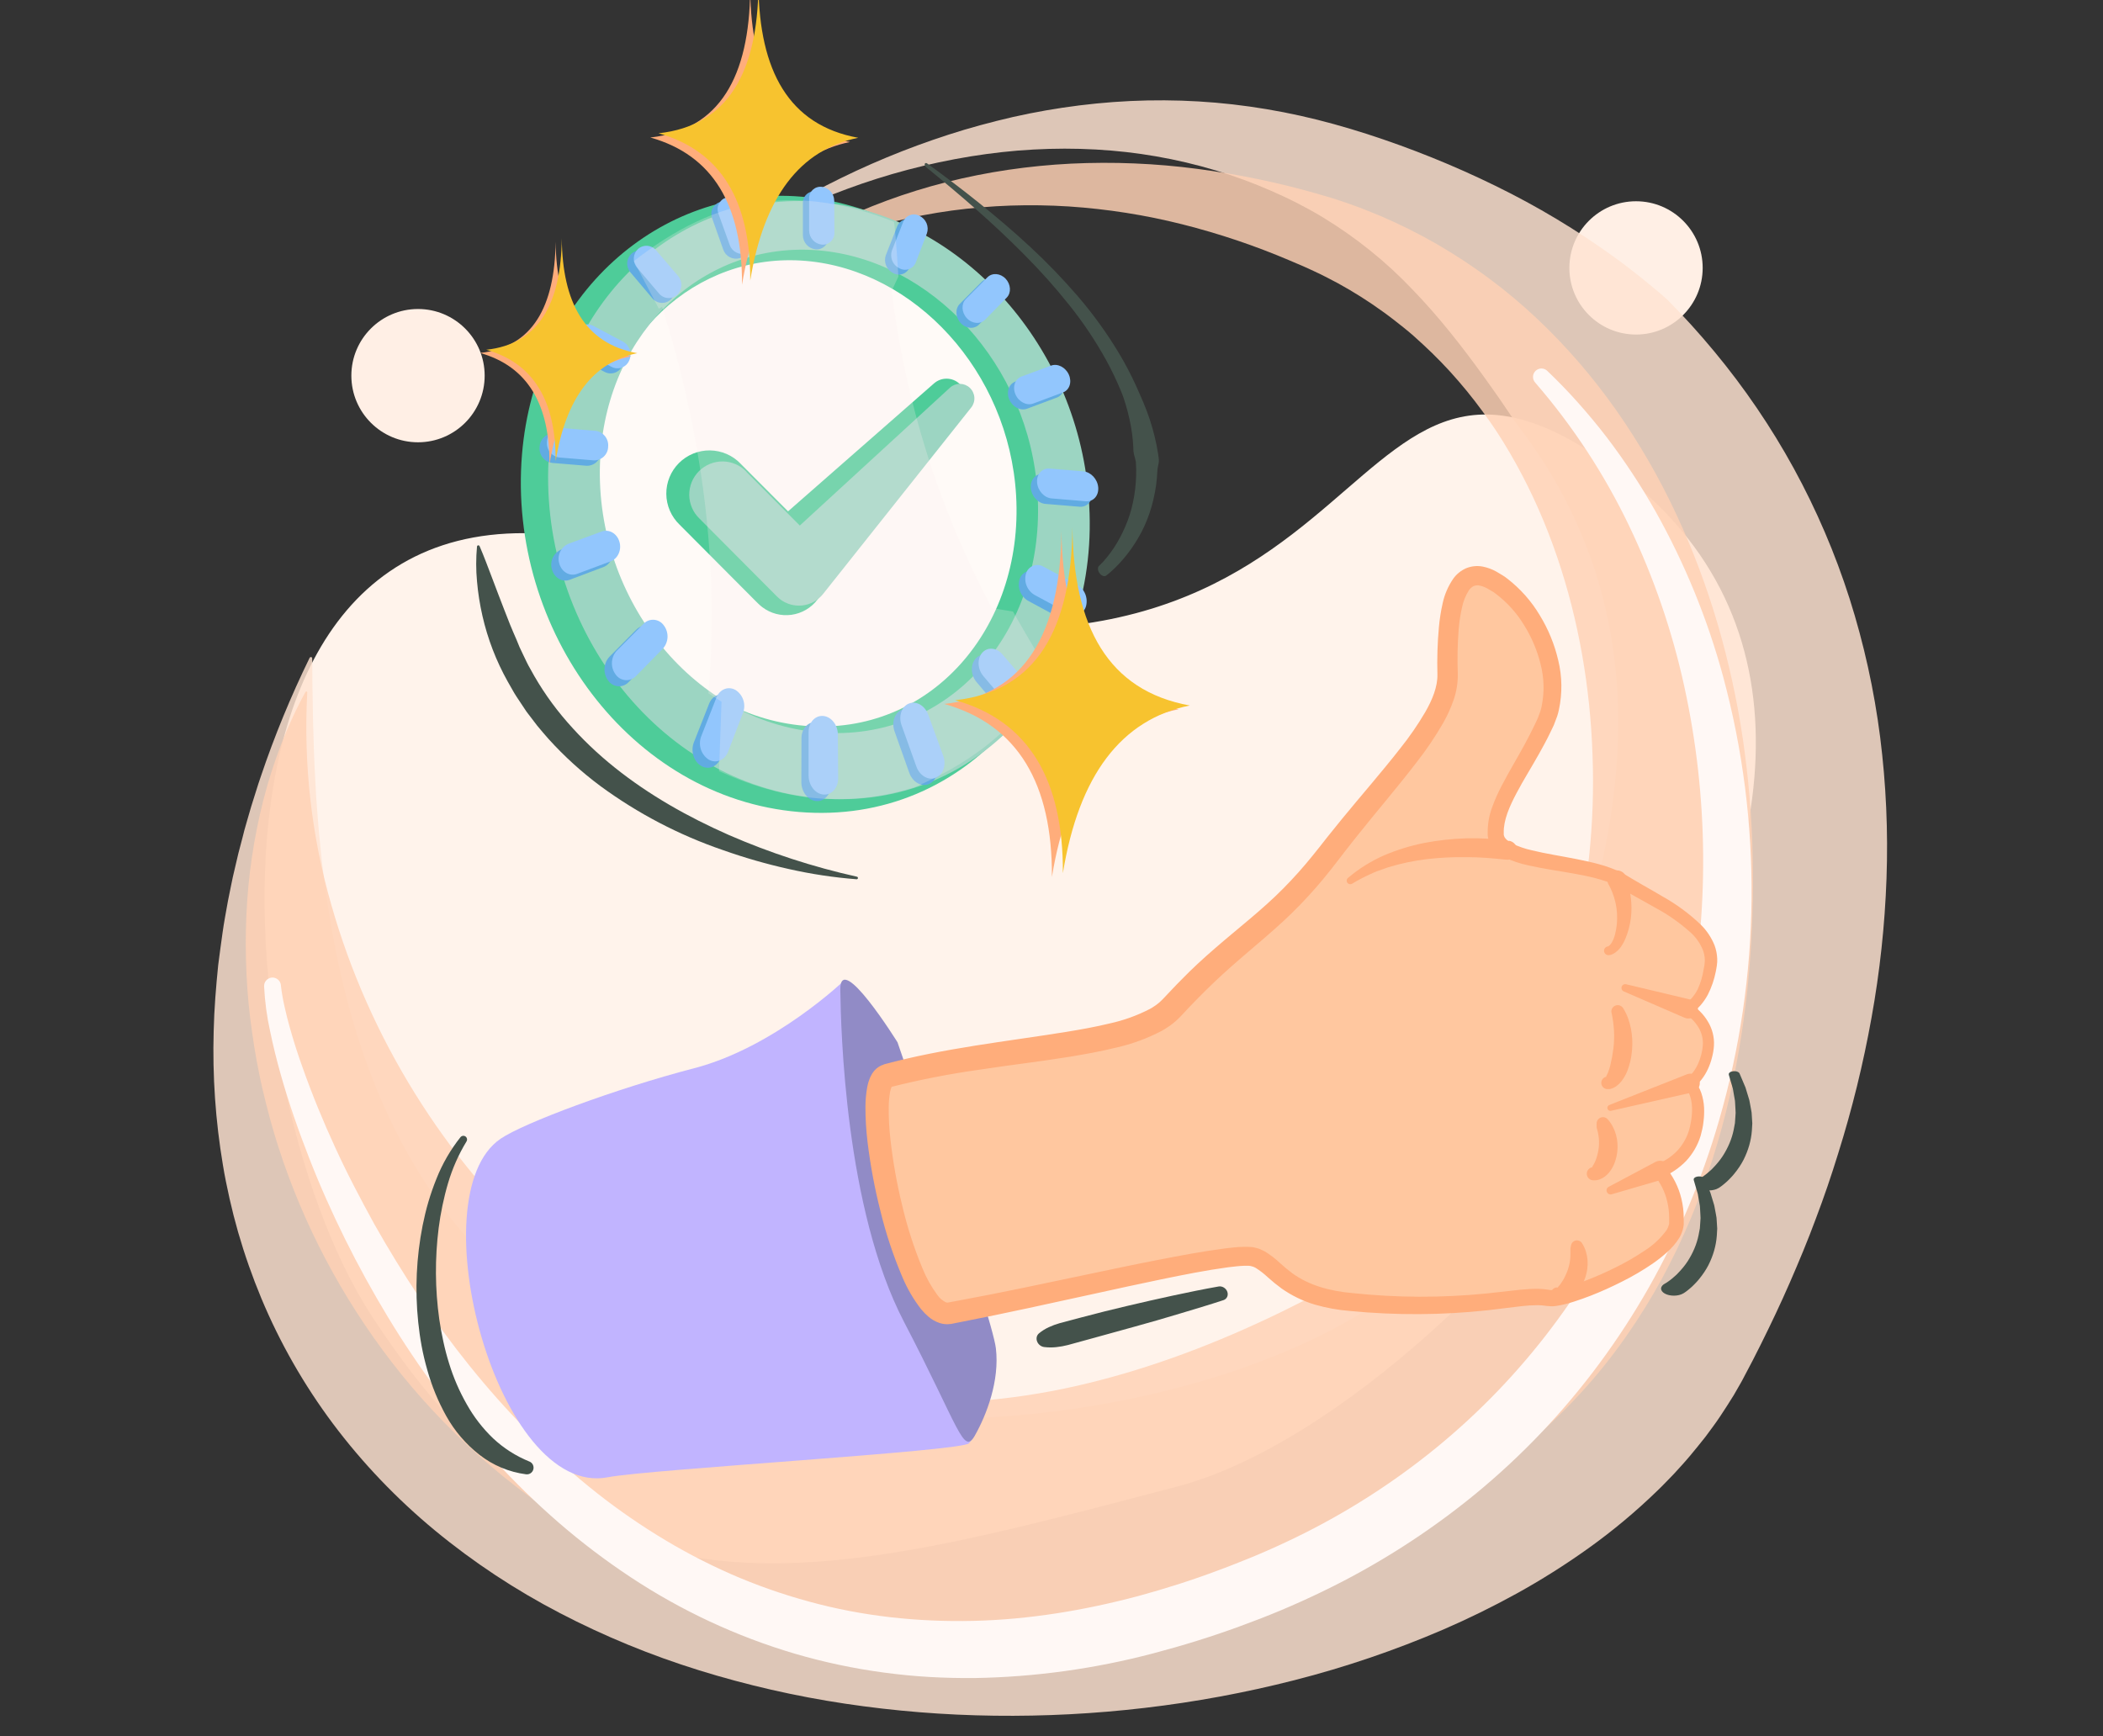 <svg width="327" height="270" viewBox="0 0 327 270" fill="none" xmlns="http://www.w3.org/2000/svg">
<rect x="0" y="0" width="327" height="270" fill="#333333" stroke="none"/>
<g clip-path="url(#clip0)">
<circle r="23.456" transform="matrix(1 0 0 -1 88.558 173.672)" fill="#FFEFE5"/>
<circle r="10.364" transform="matrix(1 0 0 -1 64.997 58.418)" fill="#FFEFE5"/>
<circle r="10.364" transform="matrix(1 0 0 -1 254.389 41.662)" fill="#FFEFE5"/>
<path d="M183.098 231.162C127.741 245.671 91.493 256.411 57.761 204.583C33.575 167.423 25.983 59.947 104.273 87.329C215.009 126.06 203.741 43.156 246.647 69.874C316.7 113.495 230.282 218.794 183.098 231.162Z" fill="#FFF3EB"/>
<path opacity="0.83" d="M48.148 102.29C45.218 108.284 42.688 114.434 40.573 120.702C40.291 121.48 40.051 122.279 39.799 123.072L39.049 125.458L38.354 127.86L38.01 129.064L37.702 130.279L37.066 132.702L36.493 135.148L36.207 136.374L35.95 137.608L35.45 140.08C35.159 141.733 34.832 143.393 34.604 145.066C34.375 146.739 34.133 148.422 33.925 150.105C33.585 153.478 33.305 156.887 33.226 160.326C33.025 167.325 33.505 174.303 34.661 181.172C34.94 182.923 35.311 184.663 35.696 186.408L36.322 189.022L37.028 191.629C38.038 195.129 39.246 198.569 40.647 201.935C43.526 208.826 47.253 215.35 51.755 221.379C56.34 227.5 61.672 233.083 67.644 238.019C73.612 242.945 80.129 247.253 87.092 250.873C93.973 254.454 101.207 257.427 108.705 259.755C116.105 262.054 123.707 263.791 131.44 264.949C139.102 266.097 146.861 266.721 154.657 266.816C162.443 266.918 170.246 266.512 178.012 265.599C185.857 264.684 193.644 263.241 201.31 261.282C209.201 259.267 216.924 256.638 224.397 253.425C228.284 251.743 232.085 249.879 235.786 247.841C239.656 245.703 243.391 243.347 246.971 240.787C250.787 238.057 254.38 235.057 257.718 231.813L258.366 231.179L259.007 230.525C259.435 230.085 259.86 229.65 260.283 229.208C261.112 228.292 261.96 227.389 262.771 226.417C263.582 225.445 264.384 224.458 265.171 223.459C265.944 222.411 266.72 221.393 267.45 220.295C268.18 219.196 268.899 218.083 269.594 216.952L270.599 215.201L270.844 214.767L271.001 214.473L271.31 213.884L272.546 211.538L273.757 209.144C275.34 205.964 276.869 202.749 278.295 199.477C279.72 196.206 281.097 192.907 282.338 189.55C282.659 188.714 282.966 187.872 283.27 187.029C283.574 186.185 283.876 185.344 284.163 184.491L285.011 181.941L285.825 179.374C287.996 172.452 289.722 165.427 290.994 158.338C292.298 151.141 293.081 143.886 293.338 136.624C293.6 129.268 293.271 121.923 292.352 114.653C291.418 107.331 289.827 100.119 287.596 93.094C285.358 86.083 282.452 79.298 278.91 72.821C275.403 66.42 271.278 60.352 266.584 54.691C264.261 51.882 261.821 49.189 259.263 46.612C257.941 45.422 256.588 44.305 255.205 43.194C254.504 42.645 253.817 42.093 253.107 41.555C252.398 41.017 251.691 40.483 250.965 39.961C245.185 35.769 239.014 32.067 232.521 28.896C226.098 25.749 219.423 23.055 212.548 20.836C209.139 19.746 205.699 18.778 202.204 18.002C198.731 17.23 195.208 16.638 191.652 16.23C184.64 15.437 177.526 15.393 170.445 16.099C166.961 16.447 163.492 16.966 160.053 17.653C158.345 17.993 156.648 18.379 154.967 18.806C153.286 19.233 151.616 19.678 149.961 20.174C143.393 22.146 136.999 24.648 130.852 27.653C127.799 29.143 124.816 30.741 121.903 32.447C118.997 34.132 116.181 35.956 113.467 37.913C113.428 37.945 113.404 37.989 113.398 38.036C113.392 38.084 113.405 38.131 113.434 38.169C113.464 38.206 113.507 38.232 113.557 38.24C113.606 38.248 113.657 38.239 113.701 38.213C115.076 37.281 116.527 36.443 117.983 35.625C119.439 34.807 120.933 34.048 122.437 33.316C125.447 31.865 128.528 30.558 131.668 29.401C137.902 27.092 144.351 25.39 150.909 24.322C152.538 24.061 154.166 23.839 155.796 23.657C157.425 23.474 159.054 23.341 160.682 23.256C163.919 23.074 167.159 23.072 170.383 23.25C176.729 23.597 182.977 24.685 188.984 26.489C191.94 27.377 194.829 28.438 197.634 29.666C199.03 30.28 200.407 30.918 201.754 31.608C203.101 32.298 204.422 33.025 205.705 33.806C210.839 36.929 215.499 40.679 219.569 44.962C223.675 49.192 227.283 53.812 230.685 58.519C231.113 59.103 231.526 59.705 231.946 60.289C232.365 60.873 232.776 61.48 233.193 62.059L235.627 65.646C237.312 67.82 238.891 70.045 240.332 72.333C243.186 76.868 245.529 81.685 247.324 86.706C248.212 89.186 248.96 91.712 249.566 94.275C249.712 94.914 249.869 95.553 249.996 96.194L250.195 97.159L250.376 98.124L250.548 99.093L250.698 100.067C250.809 100.712 250.889 101.366 250.974 102.015C251.306 104.618 251.529 107.235 251.6 109.87C251.672 112.506 251.624 115.149 251.461 117.795C251.121 123.135 250.364 128.457 249.197 133.72C246.847 144.326 243.048 154.827 238.406 165.214C236.086 170.416 233.55 175.578 230.85 180.725C229.508 183.303 228.109 185.871 226.686 188.438L225.614 190.363L224.522 192.286L224.244 192.766L224.11 193.006L224.049 193.1C223.971 193.219 223.899 193.339 223.832 193.46C223.655 193.707 223.513 193.96 223.308 194.222C221.821 196.335 219.176 198.988 215.689 201.52C213.84 202.856 211.92 204.1 209.936 205.245C207.848 206.438 205.629 207.589 203.307 208.675C198.468 210.902 193.475 212.797 188.368 214.343C183.038 215.96 177.618 217.265 172.14 218.25C161.016 220.268 149.723 221.028 138.505 220.515C127.355 219.977 116.457 218.093 106.413 214.64C96.368 211.186 87.184 206.147 79.38 199.293C71.576 192.44 65.133 183.765 60.415 173.607C59.225 171.064 58.151 168.458 57.157 165.771C56.68 164.421 56.19 163.064 55.768 161.688C55.544 160.999 55.314 160.31 55.114 159.607C54.914 158.905 54.696 158.21 54.498 157.505C53.71 154.694 53.019 151.804 52.409 148.878C51.8 145.952 51.295 142.987 50.828 139.963C50.414 136.95 50 133.898 49.731 130.818C49.554 129.278 49.467 127.737 49.329 126.173C49.19 124.61 49.109 123.053 49.031 121.485C48.677 115.206 48.592 108.837 48.543 102.365C48.543 102.34 48.537 102.315 48.527 102.291C48.516 102.268 48.501 102.247 48.481 102.23C48.462 102.213 48.439 102.2 48.414 102.191C48.389 102.182 48.362 102.179 48.335 102.18C48.296 102.18 48.258 102.19 48.225 102.209C48.192 102.229 48.165 102.257 48.148 102.29Z" fill="#FFE3D2"/>
<path opacity="0.83" d="M47.5 107.615C47.142 108.277 46.778 108.929 46.443 109.619L45.938 110.632L45.461 111.657C44.828 113.027 44.232 114.42 43.696 115.828C42.605 118.662 41.685 121.542 40.942 124.455C39.448 130.362 38.567 136.36 38.31 142.372C38.171 145.398 38.188 148.431 38.328 151.464C38.467 154.498 38.761 157.528 39.2 160.546C39.41 162.055 39.653 163.561 39.93 165.064C40.218 166.565 40.505 168.065 40.867 169.558C41.229 171.051 41.586 172.542 41.996 174.026C42.2 174.767 42.421 175.503 42.633 176.245C42.845 176.986 43.081 177.722 43.319 178.457C47.169 190.427 53.111 201.696 60.926 211.849C64.95 217.06 69.484 221.925 74.476 226.389C77 228.643 79.656 230.797 82.444 232.851C85.231 234.905 88.147 236.832 91.191 238.632C97.334 242.279 103.899 245.333 110.782 247.747C117.753 250.183 125.017 251.94 132.455 252.988C139.886 254.03 147.444 254.391 155.015 254.066C162.475 253.743 169.915 252.812 177.243 251.282C184.408 249.785 191.456 247.795 198.325 245.327C201.723 244.121 205.05 242.794 208.316 241.392C211.583 239.99 214.784 238.503 217.922 236.943C219.486 236.158 221.055 235.368 222.575 234.544L223.714 233.93L223.999 233.775L224.326 233.593L224.996 233.215C225.895 232.717 226.772 232.193 227.641 231.661C231.084 229.54 234.353 227.191 237.419 224.633C243.329 219.68 248.502 214.052 252.796 207.903C254.866 204.956 256.755 201.912 258.454 198.786C260.116 195.693 261.615 192.58 262.923 189.44C265.475 183.275 267.487 176.954 268.941 170.539C269.663 167.389 270.268 164.245 270.756 161.105C271.007 159.551 271.218 157.969 271.409 156.404L271.689 154.06C271.765 153.285 271.852 152.509 271.918 151.719C272.477 145.531 272.68 139.335 272.527 133.154C272.397 127.028 271.885 120.927 270.994 114.881C270.097 108.847 268.789 102.883 267.077 97.023C266.215 94.099 265.247 91.206 264.174 88.343C263.1 85.48 261.91 82.658 260.603 79.877C258.002 74.298 254.904 68.933 251.337 63.835C249.543 61.284 247.616 58.81 245.557 56.413C243.489 54.026 241.304 51.72 238.971 49.533C234.317 45.133 229.099 41.25 223.417 37.963C220.579 36.326 217.625 34.853 214.573 33.552C213.044 32.914 211.503 32.297 209.934 31.748C209.156 31.463 208.363 31.207 207.573 30.948C207.173 30.808 206.791 30.72 206.401 30.593L205.24 30.252C199.033 28.447 192.653 27.112 186.163 26.259C179.69 25.406 173.114 25.134 166.531 25.448C163.259 25.612 159.992 25.933 156.744 26.411C153.513 26.89 150.306 27.53 147.139 28.331C140.861 29.92 134.782 32.162 129.026 35.012C126.179 36.418 123.427 37.983 120.786 39.698C119.471 40.552 118.19 41.447 116.943 42.381C115.693 43.312 114.498 44.303 113.363 45.348C113.349 45.36 113.338 45.374 113.331 45.39C113.324 45.406 113.32 45.423 113.32 45.44C113.32 45.456 113.324 45.473 113.331 45.488C113.339 45.503 113.35 45.517 113.363 45.528C113.389 45.548 113.423 45.558 113.457 45.556C113.492 45.555 113.525 45.542 113.551 45.521C114.799 44.623 116.097 43.785 117.44 43.011C118.778 42.233 120.142 41.496 121.532 40.798C124.299 39.423 127.153 38.205 130.076 37.151C135.872 35.06 141.891 33.581 148.011 32.743C151.04 32.334 154.084 32.076 157.131 31.97C160.16 31.87 163.185 31.916 166.196 32.107C172.184 32.505 178.092 33.434 183.833 34.883C189.557 36.327 195.122 38.199 200.47 40.48L202.467 41.332C203.104 41.615 203.745 41.892 204.37 42.196C205.631 42.779 206.858 43.418 208.079 44.071C210.489 45.395 212.799 46.857 214.997 48.447C216.102 49.233 217.161 50.069 218.208 50.903C219.256 51.736 220.264 52.628 221.238 53.542C223.206 55.353 225.058 57.266 226.784 59.271C228.518 61.266 230.124 63.372 231.641 65.527C233.159 67.683 234.52 69.934 235.79 72.23C240.873 81.427 244.187 91.511 246.014 101.844C246.919 107.011 247.459 112.238 247.628 117.493C247.822 122.733 247.642 127.992 247.088 133.238C246.507 138.451 245.504 143.634 244.087 148.745C243.917 149.377 243.725 150.005 243.546 150.635C243.368 151.265 243.172 151.89 242.98 152.513C242.575 153.759 242.155 154.998 241.707 156.222C241.259 157.447 240.797 158.667 240.306 159.88C239.815 161.094 239.296 162.277 238.748 163.451C234.444 172.883 228.626 181.416 221.977 188.235C218.82 191.51 215.314 194.498 211.513 197.153C209.734 198.389 207.883 199.537 205.97 200.592C205.492 200.839 205.03 201.109 204.546 201.346L202.838 202.221C202.223 202.535 201.608 202.854 200.987 203.153L199.136 204.072C189.24 208.882 179.125 212.711 168.985 215.153C163.989 216.368 158.909 217.224 153.795 217.715C148.784 218.187 143.754 218.256 138.765 217.922C133.782 217.582 128.863 216.818 124.075 215.639C119.194 214.425 114.465 212.806 109.945 210.8C100.765 206.766 92.169 201.038 84.496 194.099C76.824 187.16 70.082 178.996 64.498 170.011C58.804 160.84 54.446 151.008 51.528 140.749C48.437 130.022 47.173 118.869 47.776 107.669C47.778 107.651 47.775 107.634 47.769 107.618C47.762 107.602 47.752 107.587 47.74 107.575C47.727 107.562 47.712 107.552 47.694 107.545C47.677 107.539 47.658 107.535 47.639 107.535C47.61 107.534 47.581 107.541 47.557 107.555C47.532 107.57 47.512 107.59 47.5 107.615Z" fill="#FFD1B5"/>
<path d="M43.679 153.278C43.804 154.349 43.987 155.413 44.226 156.464C44.462 157.537 44.729 158.609 45.028 159.674C45.623 161.811 46.295 163.935 47.057 166.032C48.544 170.235 50.24 174.374 52.111 178.426C53.04 180.453 54.017 182.458 55.041 184.439C56.065 186.421 57.114 188.388 58.188 190.341C60.378 194.223 62.703 198.014 65.163 201.714C67.64 205.4 70.259 208.983 73.033 212.427C75.807 215.871 78.743 219.185 81.819 222.313C84.892 225.443 88.137 228.398 91.54 231.164C94.918 233.917 98.471 236.447 102.176 238.739C105.855 241.021 109.689 243.043 113.649 244.789C117.598 246.515 121.668 247.947 125.826 249.074C134.131 251.357 142.747 252.267 151.371 252.067C159.996 251.867 168.597 250.439 177.007 248.202C181.207 247.057 185.373 245.737 189.46 244.196L190.997 243.619L192.525 243.017C193.55 242.623 194.541 242.205 195.547 241.791C197.548 240.943 199.524 240.045 201.475 239.095C209.274 235.307 216.609 230.623 223.331 225.139C230.036 219.655 236.063 213.386 241.283 206.465C243.897 203.002 246.306 199.386 248.496 195.638C250.695 191.888 252.675 188.012 254.426 184.031C256.177 180.039 257.715 175.956 259.033 171.799C260.347 167.628 261.44 163.389 262.308 159.101C265.804 141.813 265.663 123.981 261.893 106.745C260.005 98.104 257.121 89.712 253.298 81.74C249.451 73.719 244.554 66.248 238.736 59.527C238.496 59.276 238.365 58.939 238.372 58.591C238.378 58.243 238.523 57.912 238.773 57.671C239.023 57.43 239.359 57.298 239.706 57.305C240.053 57.313 240.383 57.458 240.623 57.709C242.286 59.293 243.883 60.946 245.413 62.668C246.943 64.386 248.419 66.158 249.822 67.987C252.624 71.661 255.169 75.526 257.437 79.553C261.982 87.648 265.51 96.276 267.938 105.241C274.049 127.891 273.821 151.789 267.279 174.308C264.663 183.333 261.01 192.022 256.393 200.199C254.069 204.29 251.503 208.238 248.707 212.02C243.102 219.601 236.583 226.455 229.298 232.426C222.013 238.376 214.055 243.444 205.588 247.526C203.479 248.544 201.347 249.508 199.189 250.417C198.109 250.86 197.025 251.31 195.947 251.724C194.869 252.138 193.777 252.551 192.685 252.95C188.324 254.546 183.867 255.923 179.356 257.11C170.274 259.509 160.937 260.801 151.546 260.958C149.191 260.978 146.835 260.923 144.478 260.79C142.122 260.655 139.771 260.419 137.429 260.106C132.742 259.478 128.11 258.495 123.57 257.166C114.52 254.489 105.916 250.477 98.04 245.262C94.137 242.678 90.403 239.845 86.863 236.78C83.346 233.728 80.009 230.474 76.868 227.034C73.739 223.614 70.789 220.033 68.03 216.306C65.276 212.593 62.704 208.763 60.315 204.815C57.926 200.867 55.712 196.838 53.673 192.728C52.653 190.67 51.676 188.592 50.742 186.493C49.808 184.394 48.925 182.277 48.092 180.142C46.421 175.869 44.906 171.534 43.654 167.11C43.032 164.897 42.474 162.664 42.007 160.399C41.498 158.107 41.184 155.776 41.068 153.43C41.043 153.083 41.156 152.74 41.383 152.476C41.61 152.212 41.932 152.05 42.279 152.025C42.625 152 42.967 152.114 43.23 152.342C43.493 152.57 43.655 152.893 43.68 153.241L43.679 153.278Z" fill="#FFF8F5"/>
<path d="M167.65 77.856C169.74 105.584 150.39 128.446 124.234 126.273C98.077 124.101 78.911 98.038 81.165 70.669C83.231 45.811 102.581 28.756 124.552 30.581C146.524 32.406 165.763 52.671 167.65 77.856Z" fill="#4ECC99"/>
<path d="M161.325 76.684C162.701 98.202 147.565 115.572 127.415 113.898C107.264 112.224 92.05 92.335 93.345 71.025C94.541 51.279 109.677 37.478 127.263 38.94C144.849 40.401 160.047 56.73 161.325 76.684Z" fill="#4ECC99"/>
<path d="M157.997 77.052C159.198 97.79 144.523 114.486 125.144 112.873C105.766 111.26 91.156 92.139 92.434 71.605C93.623 52.516 108.293 39.144 125.279 40.573C142.265 42.002 156.878 57.771 157.997 77.052Z" fill="#FFFAF7"/>
<path d="M127.247 31.394C105.876 29.617 87.192 46.228 85.371 70.371C83.37 96.875 102.111 122.047 127.427 124.15C152.742 126.253 171.406 104.188 169.283 77.345C167.38 52.891 148.622 33.17 127.247 31.394ZM127.414 113.893C107.264 112.219 92.05 92.33 93.345 71.02C94.541 51.274 109.677 37.473 127.263 38.935C144.849 40.397 160.047 56.717 161.325 76.667C162.701 98.198 147.565 115.567 127.414 113.893Z" fill="#9CD5C2"/>
<path d="M115.168 72.13L126.952 83.95L117.291 84.118L145.236 59.619C145.786 59.137 146.495 58.877 147.226 58.888C147.957 58.899 148.657 59.181 149.192 59.679C149.727 60.177 150.059 60.855 150.122 61.584C150.186 62.312 149.977 63.037 149.536 63.62L127.111 93.243C126.131 94.537 124.677 95.388 123.069 95.61C121.461 95.832 119.831 95.406 118.537 94.427C118.32 94.262 118.114 94.084 117.92 93.893L117.451 93.431L105.667 81.59C105.023 80.971 104.509 80.23 104.155 79.41C103.801 78.59 103.614 77.707 103.606 76.814C103.598 75.921 103.768 75.035 104.107 74.208C104.446 73.382 104.946 72.631 105.579 72.001C106.212 71.37 106.964 70.872 107.792 70.536C108.619 70.2 109.506 70.033 110.399 70.044C111.292 70.056 112.174 70.245 112.993 70.602C113.812 70.959 114.552 71.475 115.168 72.121V72.13Z" fill="#4ECC99"/>
<path d="M116.062 73.387L127.846 85.228L120.415 85.355L147.723 60.28C148.144 59.899 148.692 59.69 149.259 59.693C149.827 59.697 150.372 59.913 150.788 60.3C151.204 60.686 151.459 61.214 151.504 61.78C151.549 62.346 151.38 62.908 151.03 63.355L127.969 92.386C127.175 93.376 126.02 94.012 124.758 94.153C123.496 94.295 122.23 93.931 121.236 93.141C121.093 93.026 120.957 92.904 120.827 92.774L120.55 92.496L108.77 80.655C108.272 80.18 107.874 79.609 107.599 78.978C107.325 78.346 107.18 77.666 107.172 76.977C107.165 76.289 107.295 75.605 107.556 74.968C107.816 74.331 108.202 73.752 108.69 73.266C109.177 72.779 109.758 72.396 110.396 72.137C111.034 71.879 111.718 71.751 112.406 71.76C113.095 71.77 113.775 71.918 114.405 72.194C115.036 72.471 115.605 72.871 116.079 73.371L116.062 73.387Z" fill="#9CD5C2"/>
<path d="M126.819 38.772C126.278 38.713 125.777 38.457 125.413 38.053C125.048 37.648 124.846 37.124 124.843 36.58V31.566C124.837 31.312 124.886 31.06 124.985 30.827C125.085 30.593 125.233 30.384 125.421 30.213C125.608 30.042 125.829 29.912 126.07 29.834C126.312 29.755 126.567 29.729 126.819 29.757C127.349 29.811 127.841 30.059 128.201 30.451C128.562 30.844 128.766 31.355 128.775 31.888L128.803 36.906C128.812 37.164 128.766 37.42 128.667 37.659C128.569 37.897 128.421 38.112 128.233 38.288C128.046 38.465 127.822 38.599 127.578 38.683C127.334 38.766 127.076 38.797 126.819 38.772Z" fill="#61ABE2"/>
<path d="M126.912 124.575C125.634 124.469 124.601 123.142 124.605 121.619L124.625 114.796C124.625 113.318 125.646 112.207 126.9 112.309C128.153 112.415 129.174 113.693 129.182 115.167L129.215 121.994C129.223 123.526 128.194 124.681 126.912 124.575Z" fill="#61ABE2"/>
<path d="M102.087 98.182C102.485 98.711 102.687 99.361 102.658 100.023C102.63 100.684 102.373 101.315 101.932 101.808L97.738 106.083C97.528 106.306 97.269 106.48 96.983 106.59C96.696 106.7 96.388 106.744 96.082 106.718C95.776 106.693 95.479 106.598 95.215 106.442C94.95 106.286 94.724 106.073 94.553 105.817C94.156 105.276 93.959 104.614 93.996 103.944C94.032 103.274 94.3 102.637 94.753 102.142L98.943 97.916C99.153 97.7 99.409 97.533 99.692 97.428C99.974 97.322 100.277 97.281 100.577 97.306C100.878 97.331 101.169 97.423 101.43 97.575C101.691 97.726 101.916 97.933 102.087 98.182Z" fill="#61ABE2"/>
<path d="M155.437 44.089C156.253 44.962 156.339 46.281 155.604 47.032L152.232 50.47C151.484 51.234 150.19 51.128 149.373 50.234C148.557 49.343 148.491 48.008 149.243 47.253L152.615 43.856C153.358 43.113 154.616 43.203 155.437 44.089Z" fill="#61ABE2"/>
<path d="M95.186 85.088C95.574 86.37 94.97 87.758 93.827 88.187L88.6 90.159C87.445 90.592 86.204 89.886 85.832 88.587C85.641 87.986 85.679 87.336 85.939 86.761C86.199 86.187 86.663 85.729 87.241 85.476L92.426 83.561C93.561 83.12 94.794 83.81 95.186 85.088Z" fill="#61ABE2"/>
<path d="M165.249 59.041C165.767 60.193 165.363 61.442 164.346 61.822L159.708 63.557C158.683 63.941 157.438 63.3 156.935 62.132C156.437 60.969 156.858 59.719 157.879 59.344L162.493 57.637C163.501 57.265 164.734 57.902 165.249 59.041Z" fill="#61ABE2"/>
<path d="M93.451 70.294C93.446 70.584 93.383 70.871 93.266 71.136C93.149 71.402 92.98 71.642 92.769 71.841C92.558 72.041 92.309 72.196 92.037 72.297C91.765 72.399 91.475 72.445 91.185 72.433L85.852 71.988C85.266 71.913 84.734 71.609 84.37 71.144C84.006 70.678 83.84 70.088 83.909 69.501C83.919 69.212 83.987 68.927 84.107 68.664C84.228 68.401 84.4 68.164 84.612 67.967C84.824 67.77 85.074 67.617 85.345 67.517C85.617 67.417 85.906 67.371 86.195 67.382L91.503 67.823C92.084 67.905 92.61 68.207 92.973 68.667C93.336 69.128 93.507 69.71 93.451 70.294Z" fill="#61ABE2"/>
<path d="M169.801 76.639C169.903 77.93 169.038 78.901 167.862 78.803L162.554 78.362C161.378 78.264 160.361 77.138 160.284 75.843C160.202 74.561 161.08 73.602 162.243 73.7L167.552 74.141C168.674 74.234 169.691 75.353 169.801 76.639Z" fill="#61ABE2"/>
<path d="M151.692 102.44C152.509 101.509 153.918 101.624 154.836 102.702L159.038 107.601C159.969 108.692 160.067 110.357 159.246 111.313C158.429 112.277 156.992 112.154 156.057 111.048L151.856 106.082C150.937 105.004 150.867 103.371 151.692 102.44Z" fill="#61ABE2"/>
<path d="M98.195 39.443C98.394 39.268 98.626 39.136 98.876 39.053C99.127 38.97 99.392 38.939 99.655 38.96C99.919 38.982 100.175 39.056 100.409 39.179C100.643 39.302 100.849 39.471 101.017 39.675L104.398 43.636C104.761 44.052 104.95 44.592 104.927 45.143C104.903 45.695 104.669 46.217 104.271 46.6C104.071 46.78 103.837 46.917 103.582 47.002C103.327 47.088 103.058 47.12 102.79 47.098C102.522 47.075 102.262 46.998 102.025 46.871C101.788 46.744 101.58 46.57 101.413 46.359L98.032 42.358C97.677 41.945 97.496 41.411 97.527 40.867C97.557 40.324 97.797 39.813 98.195 39.443Z" fill="#61ABE2"/>
<path d="M96.77 56.873C96.661 57.126 96.5 57.353 96.298 57.54C96.096 57.728 95.857 57.871 95.597 57.961C95.337 58.051 95.06 58.087 94.786 58.064C94.511 58.042 94.244 57.963 94.002 57.833L89.359 55.325C88.865 55.043 88.496 54.583 88.327 54.039C88.159 53.494 88.204 52.906 88.453 52.394C88.565 52.145 88.728 51.922 88.93 51.739C89.132 51.556 89.369 51.416 89.628 51.328C89.886 51.24 90.159 51.206 90.431 51.227C90.703 51.249 90.968 51.327 91.209 51.455L95.823 53.929C96.322 54.211 96.696 54.671 96.871 55.216C97.047 55.761 97.011 56.353 96.77 56.873Z" fill="#61ABE2"/>
<path d="M167.89 95.161C167.818 95.443 167.681 95.703 167.49 95.922C167.298 96.141 167.058 96.311 166.788 96.42C166.519 96.529 166.227 96.572 165.938 96.547C165.648 96.522 165.369 96.429 165.122 96.276L159.891 93.45C159.326 93.127 158.885 92.625 158.637 92.023C158.39 91.421 158.352 90.753 158.527 90.126C158.604 89.85 158.744 89.594 158.936 89.381C159.128 89.167 159.367 89.001 159.634 88.896C159.902 88.79 160.19 88.749 160.476 88.774C160.762 88.799 161.039 88.89 161.283 89.04L166.473 91.821C167.044 92.144 167.492 92.647 167.748 93.251C168.004 93.854 168.054 94.526 167.89 95.161Z" fill="#61ABE2"/>
<path d="M113.246 108.264C113.817 108.635 114.244 109.191 114.453 109.84C114.663 110.488 114.643 111.189 114.397 111.824L112.066 117.883C111.543 119.235 110.18 119.786 109.024 119.108C107.869 118.435 107.362 116.797 107.889 115.454L110.257 109.444C110.772 108.125 112.119 107.61 113.246 108.264Z" fill="#61ABE2"/>
<path d="M142.052 34.29C142.539 34.526 142.923 34.932 143.134 35.43C143.344 35.929 143.366 36.487 143.196 37.001L141.444 41.57C141.348 41.81 141.202 42.026 141.016 42.205C140.829 42.384 140.606 42.52 140.362 42.605C140.118 42.69 139.859 42.721 139.602 42.697C139.344 42.672 139.095 42.593 138.872 42.464C138.378 42.219 137.991 41.803 137.782 41.294C137.573 40.784 137.557 40.216 137.736 39.696L139.517 35.172C139.613 34.936 139.758 34.724 139.942 34.55C140.126 34.375 140.345 34.241 140.585 34.158C140.825 34.074 141.08 34.043 141.333 34.066C141.586 34.088 141.831 34.165 142.052 34.29Z" fill="#61ABE2"/>
<path d="M140.26 110.366C141.399 109.912 142.734 110.676 143.241 112.072L145.576 118.491C146.095 119.924 145.576 121.472 144.421 121.941C143.261 122.415 141.901 121.623 141.387 120.181L139.092 113.722C138.59 112.317 139.117 110.815 140.26 110.366Z" fill="#61ABE2"/>
<path d="M111.894 31.443C112.403 31.291 112.951 31.343 113.422 31.587C113.893 31.832 114.25 32.251 114.418 32.754L116.173 37.584C116.272 37.828 116.32 38.089 116.315 38.351C116.31 38.614 116.252 38.873 116.144 39.112C116.037 39.352 115.882 39.567 115.689 39.745C115.496 39.923 115.269 40.06 115.022 40.149C114.504 40.3 113.947 40.245 113.469 39.994C112.991 39.743 112.628 39.317 112.458 38.805L110.735 33.95C110.641 33.71 110.597 33.453 110.604 33.196C110.612 32.938 110.672 32.684 110.78 32.45C110.889 32.216 111.043 32.006 111.235 31.833C111.426 31.66 111.65 31.527 111.894 31.443Z" fill="#61ABE2"/>
<path d="M127.787 38.041C127.247 37.983 126.747 37.729 126.382 37.326C126.018 36.923 125.814 36.4 125.811 35.857V30.855C125.805 30.605 125.852 30.355 125.95 30.125C126.047 29.894 126.193 29.686 126.376 29.515C126.56 29.345 126.778 29.215 127.015 29.135C127.253 29.055 127.505 29.026 127.754 29.05C128.285 29.105 128.777 29.352 129.138 29.745C129.499 30.137 129.704 30.648 129.714 31.182L129.747 36.184C129.756 36.439 129.712 36.694 129.615 36.93C129.519 37.167 129.373 37.38 129.187 37.556C129.002 37.732 128.781 37.866 128.539 37.95C128.298 38.034 128.041 38.065 127.787 38.041Z" fill="#92C6FD"/>
<path d="M128.043 123.562C126.765 123.456 125.732 122.137 125.732 120.618V113.82C125.732 112.346 126.749 111.239 127.999 111.341C129.248 111.444 130.269 112.722 130.281 114.2L130.326 121.002C130.35 122.517 129.326 123.668 128.043 123.562Z" fill="#92C6FD"/>
<path d="M103.218 97.259C103.618 97.784 103.823 98.433 103.796 99.093C103.769 99.752 103.513 100.382 103.071 100.873L98.894 105.136C98.683 105.359 98.425 105.531 98.139 105.641C97.853 105.751 97.545 105.794 97.24 105.769C96.934 105.743 96.638 105.649 96.374 105.494C96.11 105.338 95.884 105.125 95.713 104.87C95.313 104.331 95.114 103.668 95.15 102.998C95.185 102.327 95.454 101.69 95.909 101.196L100.082 96.99C100.293 96.775 100.548 96.61 100.83 96.506C101.112 96.401 101.414 96.361 101.713 96.386C102.013 96.412 102.303 96.504 102.563 96.655C102.823 96.806 103.047 97.012 103.218 97.259Z" fill="#92C6FD"/>
<path d="M156.368 43.346C157.184 44.219 157.274 45.53 156.539 46.281L153.183 49.707C152.436 50.471 151.141 50.365 150.325 49.47C149.508 48.584 149.443 47.253 150.186 46.502L153.55 43.113C154.285 42.386 155.547 42.476 156.368 43.346Z" fill="#92C6FD"/>
<path d="M96.301 84.205C96.71 85.483 96.093 86.872 94.954 87.296L89.744 89.24C88.592 89.673 87.351 88.966 86.975 87.672C86.783 87.074 86.819 86.426 87.077 85.854C87.335 85.281 87.797 84.825 88.372 84.573L93.545 82.662C94.68 82.245 95.913 82.935 96.301 84.205Z" fill="#92C6FD"/>
<path d="M166.192 58.252C166.707 59.404 166.311 60.645 165.294 61.025L160.668 62.752C159.643 63.136 158.402 62.499 157.895 61.331C157.393 60.172 157.818 58.93 158.835 58.555L163.436 56.856C164.445 56.48 165.674 57.105 166.192 58.252Z" fill="#92C6FD"/>
<path d="M94.562 69.461C94.558 69.75 94.496 70.036 94.38 70.302C94.264 70.567 94.095 70.806 93.885 71.005C93.674 71.204 93.425 71.358 93.154 71.459C92.882 71.56 92.593 71.605 92.304 71.592L86.996 71.151C86.411 71.076 85.879 70.773 85.515 70.308C85.151 69.844 84.985 69.255 85.052 68.668C85.062 68.38 85.128 68.097 85.248 67.834C85.367 67.572 85.538 67.335 85.749 67.139C85.961 66.943 86.209 66.79 86.48 66.691C86.75 66.591 87.038 66.546 87.326 66.558L92.606 66.999C93.187 67.077 93.715 67.377 94.079 67.836C94.444 68.295 94.617 68.877 94.562 69.461Z" fill="#92C6FD"/>
<path d="M170.765 75.794C170.867 77.08 170.006 78.052 168.834 77.954L163.526 77.513C162.354 77.415 161.337 76.288 161.256 75.001C161.174 73.724 162.052 72.768 163.212 72.866L168.467 73.303C169.634 73.417 170.659 74.512 170.765 75.794Z" fill="#92C6FD"/>
<path d="M152.734 101.509C153.55 100.582 154.955 100.692 155.874 101.766L160.075 106.666C161.01 107.756 161.108 109.414 160.292 110.369C159.475 111.325 158.046 111.206 157.111 110.104L152.905 105.143C151.987 104.065 151.913 102.436 152.734 101.509Z" fill="#92C6FD"/>
<path d="M99.216 38.711C99.415 38.537 99.646 38.405 99.897 38.323C100.147 38.24 100.412 38.209 100.674 38.231C100.937 38.252 101.193 38.327 101.426 38.449C101.66 38.572 101.867 38.74 102.034 38.944L105.419 42.892C105.781 43.306 105.97 43.843 105.947 44.392C105.925 44.942 105.691 45.462 105.296 45.844C105.097 46.024 104.862 46.161 104.608 46.247C104.353 46.333 104.084 46.366 103.816 46.344C103.548 46.321 103.288 46.245 103.051 46.118C102.814 45.991 102.605 45.818 102.438 45.607L99.053 41.614C98.701 41.202 98.522 40.67 98.552 40.13C98.583 39.589 98.82 39.081 99.216 38.711Z" fill="#92C6FD"/>
<path d="M97.828 56.08C97.72 56.333 97.56 56.56 97.358 56.747C97.157 56.934 96.919 57.077 96.66 57.168C96.4 57.258 96.124 57.293 95.85 57.271C95.576 57.249 95.31 57.17 95.068 57.04L90.43 54.537C89.936 54.256 89.567 53.799 89.398 53.257C89.229 52.715 89.272 52.129 89.519 51.617C89.631 51.369 89.793 51.147 89.995 50.964C90.196 50.781 90.433 50.642 90.691 50.554C90.948 50.466 91.221 50.432 91.492 50.455C91.763 50.477 92.027 50.554 92.267 50.682L96.877 53.132C97.379 53.412 97.756 53.872 97.932 54.419C98.109 54.966 98.072 55.559 97.828 56.08Z" fill="#92C6FD"/>
<path d="M168.875 94.241C168.804 94.522 168.668 94.783 168.477 95.001C168.286 95.22 168.046 95.39 167.777 95.498C167.507 95.606 167.217 95.649 166.928 95.623C166.639 95.596 166.36 95.502 166.115 95.348L160.892 92.534C160.328 92.213 159.888 91.712 159.641 91.111C159.394 90.51 159.354 89.845 159.529 89.219C159.605 88.943 159.745 88.689 159.937 88.476C160.128 88.263 160.367 88.098 160.633 87.993C160.899 87.888 161.186 87.847 161.472 87.872C161.757 87.897 162.032 87.987 162.276 88.137L167.458 90.913C168.027 91.235 168.475 91.736 168.731 92.337C168.987 92.939 169.038 93.608 168.875 94.241Z" fill="#92C6FD"/>
<path d="M114.377 107.307C114.948 107.676 115.374 108.23 115.584 108.876C115.795 109.522 115.777 110.221 115.533 110.855L113.214 116.894C112.699 118.238 111.339 118.789 110.184 118.119C109.606 117.734 109.177 117.163 108.97 116.5C108.763 115.837 108.789 115.123 109.045 114.477L111.397 108.487C111.907 107.181 113.238 106.654 114.377 107.307Z" fill="#92C6FD"/>
<path d="M142.988 33.574C143.474 33.809 143.858 34.213 144.069 34.71C144.28 35.207 144.304 35.764 144.135 36.277L142.396 40.818C142.3 41.057 142.155 41.274 141.969 41.453C141.782 41.631 141.56 41.767 141.316 41.852C141.072 41.937 140.813 41.968 140.556 41.944C140.299 41.92 140.051 41.841 139.827 41.712C139.334 41.468 138.947 41.054 138.737 40.546C138.528 40.038 138.51 39.471 138.688 38.952L140.46 34.46C140.555 34.225 140.698 34.012 140.882 33.837C141.065 33.662 141.284 33.528 141.523 33.444C141.762 33.36 142.017 33.328 142.269 33.351C142.522 33.373 142.767 33.449 142.988 33.574Z" fill="#92C6FD"/>
<path d="M141.342 109.407C142.477 108.957 143.792 109.717 144.319 111.105L146.658 117.516C147.181 118.945 146.658 120.484 145.515 120.954C144.356 121.423 143 120.635 142.485 119.202L140.179 112.763C139.68 111.35 140.199 109.856 141.342 109.407Z" fill="#92C6FD"/>
<path d="M112.879 30.733C113.386 30.587 113.93 30.64 114.399 30.884C114.868 31.127 115.225 31.54 115.398 32.039L117.162 36.857C117.26 37.1 117.309 37.359 117.304 37.621C117.3 37.883 117.242 38.141 117.135 38.379C117.029 38.618 116.875 38.833 116.683 39.011C116.491 39.188 116.265 39.325 116.019 39.413C115.501 39.565 114.945 39.51 114.467 39.26C113.989 39.011 113.626 38.586 113.454 38.074L111.711 33.232C111.617 32.991 111.572 32.734 111.581 32.477C111.589 32.219 111.649 31.965 111.759 31.732C111.868 31.498 112.023 31.289 112.216 31.117C112.408 30.945 112.634 30.815 112.879 30.733Z" fill="#92C6FD"/>
<path opacity="0.24" d="M98.563 40.605L102.442 48.008L102.952 47.71C109.22 67.774 111.878 87.81 110.151 107.818L112.192 109.128L111.805 119.924C121 124.122 130.852 125.914 142.138 122.447C152.324 118.092 159.253 112.022 162.925 104.237C161.006 101.281 157.511 95.103 157.511 95.103L154.245 94.58C146.041 79.229 140.757 62.489 138.659 45.211L139.692 43.01C139.692 43.01 139.358 37.086 139.015 34.497C131.644 31.569 124.866 30.593 118.632 31.414C111.543 32.259 104.904 35.628 98.563 40.605Z" fill="#FCEDED"/>
<path d="M165.052 82.575C165.215 97.98 170.552 107.992 183.287 110.291C172.622 112.469 166.048 121.163 163.566 136.374C163.643 121.891 158.29 112.692 146.825 109.474C159.519 108.082 164.884 98.299 165.052 82.575Z" fill="#FFAD7B"/>
<path d="M166.755 81.992C166.919 97.401 172.255 107.413 184.995 109.712C174.327 111.89 167.752 120.583 165.269 135.791C165.347 121.312 159.994 112.109 148.528 108.891C161.223 107.503 166.588 97.72 166.755 81.992Z" fill="#F7C32F"/>
<path d="M116.651 -1.521C116.786 11.599 121.331 20.12 132.167 22.08C123.086 23.931 117.49 31.332 115.377 44.284C115.443 31.957 110.886 24.13 101.119 21.382C111.939 20.198 116.504 11.868 116.651 -1.521Z" fill="#FFAD7B"/>
<path d="M117.933 -2.17C118.072 10.945 122.613 19.471 133.449 21.427C124.366 23.277 118.768 30.679 116.655 43.63C116.721 31.304 112.164 23.476 102.397 20.728C113.221 19.548 117.79 11.219 117.933 -2.17Z" fill="#F7C32F"/>
<path d="M86.395 37.571C86.501 47.493 89.935 53.94 98.138 55.418C91.27 56.82 87.038 62.418 85.44 72.212C85.489 62.886 82.043 56.97 74.656 54.891C82.818 53.997 86.273 47.693 86.395 37.571Z" fill="#FFAD7B"/>
<path d="M87.351 37.077C87.453 46.995 90.891 53.442 99.09 54.924C92.222 56.321 87.99 61.917 86.395 71.714C86.444 62.392 82.998 56.472 75.612 54.393C83.786 53.503 87.241 47.203 87.351 37.077Z" fill="#F7C32F"/>
<path d="M131.386 152.368C131.386 152.368 120.5 162.859 107.931 166.126C95.704 169.305 81.439 174.639 77.848 177.082C64.838 185.913 77.389 233.01 94.485 229.737C101.073 228.477 149.771 225.686 150.684 224.438L151.602 223.19L131.386 152.368Z" fill="#C1B4FF"/>
<path d="M71.616 176.827C70.042 178.804 68.772 181.005 67.847 183.357C67.376 184.523 66.963 185.714 66.608 186.917C66.254 188.12 65.965 189.345 65.716 190.574C64.739 195.519 64.507 200.583 65.028 205.596C65.158 206.854 65.334 208.109 65.565 209.355C65.797 210.601 66.096 211.845 66.449 213.074C67.144 215.564 68.132 217.962 69.393 220.218C70.689 222.539 72.433 224.578 74.525 226.218C76.629 227.871 79.14 228.926 81.794 229.272C82.044 229.306 82.298 229.246 82.507 229.105C82.717 228.964 82.868 228.751 82.931 228.506C82.995 228.261 82.967 228.002 82.853 227.776C82.738 227.551 82.546 227.375 82.311 227.283L82.293 227.278C80.211 226.433 78.303 225.211 76.663 223.673C75.046 222.12 73.668 220.335 72.573 218.377C71.431 216.376 70.514 214.255 69.837 212.051C69.489 210.942 69.192 209.808 68.944 208.659C68.696 207.511 68.474 206.353 68.306 205.184C67.644 200.475 67.612 195.698 68.208 190.98C68.359 189.801 68.555 188.625 68.802 187.461C69.048 186.297 69.328 185.137 69.669 184C70.34 181.722 71.304 179.541 72.537 177.511C72.614 177.388 72.641 177.239 72.613 177.096C72.585 176.952 72.503 176.825 72.385 176.74C72.266 176.655 72.12 176.619 71.975 176.638C71.831 176.657 71.699 176.73 71.606 176.843L71.616 176.827Z" fill="#44524B"/>
<path d="M139.557 162.094C139.557 162.094 130.567 147.647 130.661 153.946C130.75 160.104 131.403 187.985 140.558 205.552C149.241 222.213 149.794 226.41 151.602 223.213C153.409 220.017 155.452 214.713 154.852 209.673C154.245 204.545 139.557 162.094 139.557 162.094Z" fill="#918BC6"/>
<path d="M137.902 167.31C155.629 162.541 176.257 163.218 182.203 156.713C192.417 145.528 197.798 144.28 206.693 132.682C215.589 121.084 225.273 111.971 225.096 104.93C224.92 97.889 225.35 86.786 231.89 90.148C238.431 93.509 243.776 104.777 240.379 112.236C236.983 119.695 232.338 124.846 232.591 129.75C232.844 134.654 246.673 133.565 252.318 137.033C257.964 140.5 266.966 144.18 266.047 150.149C265.158 155.812 262.391 156.86 262.391 156.86C262.391 156.86 266.2 159.068 265.582 163.16C264.964 167.251 262.639 168.529 262.639 168.529C262.639 168.529 264.858 170.212 263.745 175.428C263.429 176.931 262.735 178.328 261.73 179.488C260.725 180.649 259.441 181.535 257.999 182.063C258.985 183.198 259.729 184.522 260.186 185.954C260.642 187.387 260.802 188.897 260.655 190.393C260.225 195.633 243.405 202.409 240.939 201.885C236.229 200.878 229.347 204.346 209.737 202.474C198.451 201.39 198.222 195.362 193.942 195.409C187.201 195.456 165.336 200.996 147.693 204.281C140.558 205.553 133.093 168.599 137.902 167.31Z" fill="#FFC79F"/>
<path d="M138.379 169.082C142.929 167.928 147.537 167.022 152.185 166.368C156.859 165.65 161.604 165.102 166.314 164.343C168.669 163.954 171.076 163.524 173.472 162.936C175.972 162.38 178.388 161.495 180.655 160.304C180.954 160.141 181.245 159.962 181.526 159.768C181.825 159.58 182.112 159.374 182.386 159.15C182.672 158.927 182.946 158.688 183.204 158.432L183.592 158.044L183.899 157.72C184.699 156.866 185.488 156.007 186.318 155.188C187.955 153.522 189.633 151.915 191.393 150.367C194.884 147.264 198.71 144.28 202.119 140.747C203.82 138.996 205.427 137.157 206.935 135.237L208.053 133.8L209.131 132.399C209.849 131.469 210.585 130.545 211.327 129.621C214.27 125.929 217.384 122.321 220.322 118.482C221.839 116.542 223.216 114.496 224.443 112.36C225.078 111.232 225.61 110.05 226.033 108.827C226.483 107.524 226.701 106.15 226.674 104.771C226.588 102.455 226.635 100.135 226.816 97.824C226.906 96.711 227.076 95.605 227.322 94.516C227.509 93.546 227.879 92.622 228.411 91.79C228.596 91.514 228.849 91.291 229.147 91.142C229.428 91.027 229.738 90.999 230.036 91.06C230.467 91.145 230.883 91.298 231.266 91.513L231.937 91.908C232.049 91.972 232.167 92.037 232.273 92.108L232.591 92.349C234.343 93.67 235.827 95.312 236.965 97.189C238.152 99.079 239.027 101.148 239.555 103.317C240.099 105.425 240.157 107.629 239.726 109.763C239.681 110.023 239.618 110.278 239.538 110.529L239.273 111.265L239.137 111.63C239.084 111.759 239.019 111.895 238.961 112.024L238.59 112.807C238.083 113.855 237.554 114.891 236.988 115.921C235.864 117.982 234.634 120.013 233.503 122.185C232.917 123.294 232.409 124.443 231.984 125.623C231.528 126.887 231.305 128.224 231.325 129.568C231.319 129.656 231.319 129.744 231.325 129.833L231.366 130.168C231.434 130.615 231.588 131.045 231.82 131.434C231.921 131.625 232.046 131.803 232.19 131.964C232.691 132.54 233.301 133.01 233.986 133.347C235.153 133.901 236.383 134.314 237.648 134.578C240.056 135.125 242.416 135.437 244.712 135.855C247.008 136.273 249.322 136.75 251.241 137.698C251.671 137.927 252.224 138.286 252.742 138.563L254.314 139.446C255.356 140.035 256.398 140.594 257.417 141.183C259.437 142.265 261.316 143.594 263.009 145.139C263.773 145.863 264.374 146.739 264.776 147.712C264.952 148.172 265.055 148.656 265.082 149.148V149.513L265.046 149.884C265.046 150.131 264.958 150.432 264.911 150.702C264.748 151.788 264.435 152.846 263.981 153.846C263.742 154.313 263.452 154.751 263.115 155.153C262.954 155.342 262.777 155.517 262.586 155.677C262.497 155.753 262.405 155.823 262.309 155.889L262.173 155.971C262.138 155.971 262.068 156.024 262.091 156.018L261.956 157.608C262.381 157.876 262.776 158.19 263.133 158.544C263.491 158.898 263.805 159.293 264.069 159.721C264.586 160.553 264.834 161.523 264.781 162.5C264.747 163.015 264.662 163.526 264.528 164.025C264.403 164.529 264.229 165.02 264.01 165.491C263.802 165.952 263.539 166.387 263.227 166.786C263.076 166.979 262.911 167.16 262.733 167.328C262.579 167.478 262.411 167.614 262.232 167.734L262.332 167.693C262.549 167.609 262.789 167.615 263.001 167.709C263.213 167.802 263.379 167.977 263.463 168.193C263.546 168.409 263.541 168.65 263.447 168.862C263.353 169.074 263.179 169.24 262.962 169.323C262.822 169.382 262.668 169.403 262.517 169.386C262.365 169.368 262.221 169.312 262.097 169.223L262.168 169.3L262.279 169.435C262.357 169.543 262.428 169.655 262.491 169.771C262.63 170.015 262.74 170.273 262.821 170.542C262.995 171.115 263.088 171.709 263.098 172.308C263.112 172.936 263.071 173.565 262.974 174.186C262.927 174.498 262.851 174.816 262.798 175.128C262.745 175.44 262.627 175.717 262.55 176.023C262.159 177.175 261.516 178.225 260.666 179.096C260.24 179.516 259.772 179.893 259.271 180.22C259.014 180.383 258.749 180.532 258.476 180.668C258.226 180.796 257.966 180.904 257.699 180.992C257.56 181.037 257.431 181.11 257.319 181.206C257.208 181.302 257.117 181.419 257.05 181.55C256.984 181.682 256.945 181.825 256.934 181.971C256.923 182.118 256.941 182.265 256.987 182.404C257.038 182.552 257.118 182.688 257.222 182.805C257.466 183.083 257.691 183.378 257.894 183.688C258.11 184.019 258.307 184.363 258.482 184.718C258.837 185.439 259.102 186.2 259.271 186.985C259.445 187.758 259.536 188.547 259.542 189.339C259.542 189.54 259.542 189.74 259.542 189.928V190.228C259.542 190.311 259.542 190.358 259.507 190.429C259.435 190.73 259.316 191.018 259.153 191.282C258.207 192.581 257.02 193.686 255.656 194.538C254.232 195.493 252.746 196.35 251.206 197.105C249.66 197.878 248.076 198.574 246.461 199.189C245.654 199.495 244.848 199.777 244.035 200.03C243.267 200.288 242.48 200.485 241.68 200.619C241.542 200.634 241.401 200.634 241.262 200.619H241.18H241.086L240.709 200.56C240.216 200.481 239.719 200.436 239.22 200.425C238.286 200.42 237.352 200.468 236.423 200.566L231.125 201.155C224.171 201.85 217.163 201.826 210.214 201.084C206.817 200.778 203.567 199.907 200.965 198.023C200.312 197.54 199.688 197.016 199.028 196.422C198.307 195.741 197.518 195.135 196.674 194.614C196.414 194.491 196.15 194.361 195.885 194.243C195.62 194.126 195.296 194.073 195.013 193.996C194.731 193.92 194.425 193.931 194.119 193.902H193.901H193.724H193.365C192.399 193.902 191.505 194.037 190.592 194.132C187.001 194.591 183.528 195.262 179.995 195.945C176.463 196.628 173.049 197.358 169.587 198.082C162.664 199.536 155.758 201.025 148.835 202.297L147.534 202.538L147.375 202.568C147.304 202.568 147.334 202.568 147.31 202.568C147.287 202.568 147.275 202.568 147.251 202.568C147.19 202.565 147.13 202.551 147.075 202.527C146.556 202.268 146.109 201.886 145.774 201.414C144.812 200.117 144.02 198.703 143.419 197.205C142.102 194.029 141.048 190.751 140.269 187.403C139.447 184.04 138.841 180.628 138.456 177.188C138.261 175.51 138.172 173.821 138.191 172.131C138.197 171.352 138.268 170.574 138.403 169.806C138.457 169.517 138.542 169.235 138.656 168.964C138.656 168.935 138.691 168.894 138.703 168.87C138.715 168.846 138.703 168.835 138.703 168.87C138.619 168.972 138.506 169.046 138.379 169.082ZM137.426 165.55C136.876 165.711 136.382 166.023 136.001 166.45C135.856 166.614 135.724 166.79 135.607 166.974C135.506 167.139 135.424 167.298 135.342 167.463C135.103 168.005 134.931 168.575 134.829 169.158C134.66 170.131 134.573 171.115 134.57 172.102C134.566 173.948 134.677 175.792 134.9 177.624C135.335 181.212 135.998 184.77 136.884 188.274C137.742 191.808 138.89 195.266 140.316 198.612C141.06 200.385 142.032 202.053 143.207 203.574C143.552 204.001 143.937 204.396 144.355 204.752C144.845 205.175 145.41 205.502 146.021 205.717C146.381 205.845 146.758 205.916 147.139 205.929C147.336 205.937 147.533 205.927 147.728 205.9C147.816 205.9 147.958 205.9 147.999 205.865L148.164 205.835L149.471 205.576C156.441 204.222 163.352 202.68 170.264 201.173C173.714 200.413 177.164 199.66 180.613 198.947C184.063 198.235 187.525 197.546 190.945 197.081C191.787 196.987 192.647 196.869 193.453 196.846H193.759H193.912H194.018C194.16 196.846 194.307 196.846 194.448 196.881C194.589 196.916 194.713 196.957 194.849 196.987C194.984 197.016 195.119 197.122 195.261 197.181C195.921 197.597 196.54 198.076 197.109 198.612C197.8 199.238 198.523 199.828 199.276 200.378C200.85 201.485 202.594 202.33 204.439 202.88C206.231 203.399 208.071 203.732 209.931 203.875C217.063 204.568 224.248 204.529 231.372 203.757L236.629 203.121C237.458 203.027 238.291 202.978 239.125 202.974C239.52 202.976 239.913 203.008 240.303 203.068L240.585 203.104H240.756L241.062 203.139C241.363 203.154 241.665 203.141 241.963 203.098C242.91 202.946 243.844 202.718 244.754 202.415C245.631 202.138 246.478 201.826 247.326 201.502C249.016 200.843 250.658 200.095 252.271 199.277C253.903 198.461 255.476 197.535 256.981 196.504C257.751 195.972 258.486 195.392 259.183 194.767C259.935 194.109 260.587 193.346 261.12 192.501C261.415 192.006 261.624 191.464 261.738 190.9C261.769 190.75 261.793 190.598 261.808 190.446V190.087C261.808 189.846 261.808 189.604 261.808 189.363C261.799 188.392 261.682 187.424 261.461 186.478C261.238 185.531 260.902 184.614 260.46 183.747C260.236 183.314 259.988 182.893 259.719 182.487C259.435 182.059 259.116 181.655 258.765 181.28L258.312 183.111C258.691 182.977 259.059 182.814 259.412 182.622C259.751 182.444 260.079 182.248 260.396 182.034C261.033 181.605 261.625 181.111 262.162 180.562C263.208 179.443 263.985 178.1 264.434 176.635C264.528 176.27 264.628 175.899 264.705 175.54C264.781 175.181 264.84 174.822 264.876 174.457C264.972 173.721 265.004 172.979 264.97 172.237C264.93 171.466 264.785 170.704 264.54 169.971C264.412 169.589 264.242 169.221 264.034 168.876C263.926 168.694 263.806 168.519 263.675 168.352C263.61 168.269 263.533 168.187 263.457 168.105C263.366 168.003 263.266 167.91 263.157 167.828L263.051 169.306C263.365 169.114 263.657 168.889 263.922 168.634C264.155 168.401 264.372 168.151 264.57 167.887C264.968 167.381 265.304 166.83 265.57 166.244C265.834 165.677 266.043 165.085 266.194 164.478C266.361 163.866 266.466 163.239 266.506 162.606C266.58 161.274 266.241 159.952 265.535 158.821C265.208 158.269 264.812 157.761 264.358 157.308C263.891 156.838 263.369 156.427 262.803 156.083L262.674 157.673C262.781 157.629 262.885 157.578 262.986 157.52C263.071 157.475 263.154 157.426 263.233 157.372C263.385 157.276 263.531 157.17 263.669 157.055C263.941 156.838 264.193 156.598 264.422 156.336C264.858 155.831 265.237 155.281 265.553 154.694C266.133 153.552 266.551 152.336 266.795 151.079C266.848 150.761 266.918 150.49 266.96 150.137C266.96 149.966 267.001 149.79 267.013 149.619V149.095C266.987 148.396 266.852 147.704 266.612 147.046C266.123 145.809 265.376 144.689 264.422 143.761C262.63 142.059 260.631 140.589 258.47 139.387C257.44 138.769 256.398 138.18 255.368 137.592L253.843 136.703C253.325 136.403 252.884 136.114 252.265 135.761C249.911 134.583 247.497 134.077 245.136 133.6C242.775 133.123 240.427 132.782 238.189 132.234C237.125 132.001 236.092 131.643 235.11 131.169C234.725 130.979 234.38 130.717 234.092 130.398C234.037 130.34 233.992 130.275 233.957 130.203C233.916 130.142 233.887 130.074 233.868 130.003C233.84 129.94 233.824 129.872 233.821 129.803V129.691C233.818 129.632 233.818 129.573 233.821 129.515C233.774 127.519 234.716 125.423 235.782 123.392C236.847 121.361 238.136 119.324 239.314 117.216C239.903 116.169 240.491 115.091 241.015 114.002L241.41 113.178C241.48 113.037 241.545 112.907 241.61 112.76L241.786 112.289L242.14 111.353C242.241 111.038 242.326 110.717 242.393 110.393C242.943 107.85 242.909 105.215 242.293 102.687C241.719 100.215 240.751 97.852 239.426 95.687C238.108 93.473 236.382 91.53 234.339 89.959L233.945 89.665C233.809 89.571 233.662 89.488 233.521 89.4L232.656 88.882C231.999 88.518 231.29 88.258 230.554 88.111C229.677 87.942 228.77 88.037 227.946 88.381C227.157 88.731 226.476 89.286 225.974 89.989C225.181 91.141 224.621 92.436 224.325 93.803C224.045 95.035 223.849 96.284 223.737 97.542C223.517 99.974 223.44 102.418 223.507 104.859C223.554 106.79 222.718 108.821 221.611 110.747C220.445 112.73 219.136 114.627 217.696 116.422C214.812 120.113 211.668 123.692 208.636 127.395C207.877 128.325 207.123 129.256 206.375 130.198L205.263 131.616L204.168 132.982C202.716 134.79 201.172 136.521 199.541 138.169C196.297 141.46 192.57 144.309 188.908 147.488C187.083 149.066 185.288 150.714 183.61 152.451C182.745 153.304 181.926 154.217 181.096 155.076L180.784 155.4L180.543 155.636C180.382 155.804 180.207 155.957 180.019 156.095C179.832 156.249 179.635 156.39 179.43 156.519C179.223 156.664 179.007 156.796 178.783 156.913C176.824 157.925 174.742 158.677 172.589 159.15C170.358 159.692 168.056 160.104 165.737 160.481C156.412 161.982 146.827 162.983 137.408 165.532L137.426 165.55Z" fill="#FFAD7B"/>
<path d="M262.856 155.448L252.795 153.052C252.658 153.031 252.518 153.06 252.4 153.133C252.282 153.205 252.194 153.317 252.15 153.449C252.107 153.58 252.111 153.723 252.162 153.852C252.213 153.981 252.308 154.087 252.43 154.153L261.944 158.274C262.304 158.43 262.711 158.437 263.076 158.292C263.441 158.148 263.733 157.865 263.89 157.505C264.046 157.145 264.052 156.738 263.908 156.373C263.764 156.008 263.481 155.716 263.121 155.56C263.037 155.513 262.948 155.475 262.856 155.448Z" fill="#FFAD7B"/>
<path d="M262.215 167.104L250.17 171.867C250.076 171.921 250.004 172.004 249.964 172.105C249.925 172.205 249.92 172.316 249.952 172.419C249.983 172.522 250.049 172.612 250.137 172.673C250.226 172.734 250.333 172.763 250.441 172.756L263.074 169.9C263.273 169.867 263.462 169.794 263.631 169.685C263.8 169.577 263.945 169.434 264.057 169.268C264.169 169.101 264.246 168.913 264.283 168.715C264.32 168.518 264.317 168.315 264.273 168.119C264.228 167.923 264.145 167.738 264.027 167.575C263.909 167.412 263.759 167.275 263.586 167.173C263.413 167.07 263.221 167.004 263.022 166.978C262.823 166.952 262.62 166.967 262.427 167.022L262.215 167.104Z" fill="#FFAD7B"/>
<path d="M257.446 180.68L250.205 184.53C250.049 184.592 249.924 184.713 249.857 184.867C249.79 185.021 249.787 185.195 249.849 185.351C249.911 185.508 250.032 185.633 250.186 185.7C250.34 185.766 250.514 185.769 250.67 185.708L258.547 183.412C258.924 183.304 259.243 183.051 259.434 182.708C259.624 182.365 259.67 181.961 259.563 181.584C259.455 181.207 259.202 180.888 258.859 180.697C258.516 180.507 258.112 180.46 257.735 180.568C257.634 180.593 257.537 180.631 257.446 180.68Z" fill="#FFAD7B"/>
<path d="M250.617 157.649C250.688 158.014 250.782 158.509 250.835 158.944C250.888 159.38 250.941 159.851 250.965 160.304C251.009 161.208 250.98 162.114 250.876 163.012C250.766 163.906 250.605 164.792 250.394 165.667C250.298 166.052 250.176 166.43 250.029 166.798C249.971 166.945 249.904 167.089 249.829 167.228L249.752 167.375C249.749 167.394 249.749 167.414 249.752 167.434H249.852C249.604 167.461 249.376 167.582 249.216 167.773C249.055 167.964 248.974 168.209 248.989 168.458C249.004 168.707 249.114 168.941 249.297 169.111C249.479 169.28 249.72 169.373 249.97 169.37H250.152H250.27L250.458 169.329C250.77 169.246 251.063 169.106 251.324 168.917C251.612 168.711 251.869 168.465 252.089 168.187C252.475 167.698 252.79 167.157 253.025 166.58C253.434 165.532 253.684 164.429 253.767 163.307C253.867 162.19 253.809 161.064 253.596 159.963C253.488 159.413 253.338 158.872 253.149 158.344C252.948 157.794 252.69 157.267 252.378 156.772C252.255 156.578 252.068 156.433 251.849 156.361C251.63 156.29 251.394 156.297 251.18 156.381C250.966 156.466 250.788 156.622 250.677 156.823C250.565 157.025 250.528 157.258 250.57 157.484L250.617 157.649Z" fill="#FFAD7B"/>
<path d="M248.268 175.34C248.268 175.411 248.333 175.593 248.368 175.729L248.474 176.17C248.533 176.471 248.58 176.759 248.61 177.065C248.662 177.654 248.64 178.248 248.545 178.831C248.498 179.12 248.421 179.42 248.351 179.709C248.28 179.997 248.186 180.268 248.086 180.503C248.004 180.706 247.908 180.903 247.797 181.092C247.744 181.18 247.703 181.257 247.656 181.328L247.591 181.428C247.589 181.443 247.589 181.459 247.591 181.475C247.591 181.475 247.55 181.504 247.656 181.51C247.398 181.536 247.159 181.658 246.988 181.853C246.817 182.047 246.726 182.3 246.733 182.559C246.741 182.818 246.846 183.065 247.028 183.249C247.211 183.434 247.456 183.542 247.715 183.553C247.909 183.553 247.956 183.553 248.056 183.553C248.141 183.549 248.226 183.539 248.31 183.523C248.464 183.495 248.615 183.453 248.763 183.4C249.035 183.295 249.293 183.154 249.528 182.982C249.952 182.661 250.31 182.261 250.582 181.804C250.83 181.402 251.028 180.971 251.171 180.521C251.309 180.093 251.407 179.654 251.465 179.208C251.581 178.304 251.521 177.387 251.288 176.506C251.168 176.07 251.003 175.648 250.794 175.246C250.692 175.042 250.576 174.845 250.447 174.657C250.309 174.449 250.156 174.253 249.987 174.069C249.902 173.971 249.799 173.891 249.683 173.834C249.567 173.776 249.441 173.742 249.312 173.733C249.183 173.724 249.054 173.741 248.931 173.783C248.809 173.824 248.695 173.889 248.598 173.974C248.484 174.073 248.394 174.196 248.336 174.335C248.278 174.474 248.252 174.625 248.262 174.775L248.268 175.34Z" fill="#FFAD7B"/>
<path d="M244.188 194.166C244.18 194.306 244.18 194.445 244.188 194.584V195.044C244.188 195.356 244.188 195.632 244.135 195.956C244.061 196.542 243.918 197.116 243.712 197.669C243.612 197.946 243.476 198.211 243.353 198.493C243.229 198.776 243.082 199.017 242.94 199.229C242.821 199.434 242.69 199.63 242.546 199.818C242.481 199.895 242.422 199.965 242.358 200.03L242.275 200.124L242.24 200.171C242.24 200.171 242.199 200.171 242.287 200.224C242.034 200.182 241.775 200.242 241.566 200.391C241.357 200.54 241.216 200.766 241.174 201.019C241.132 201.272 241.192 201.531 241.341 201.74C241.49 201.949 241.716 202.09 241.969 202.132L242.299 202.196C242.381 202.196 242.464 202.196 242.54 202.196C242.695 202.205 242.85 202.205 243.005 202.196C243.292 202.151 243.571 202.065 243.835 201.943C244.33 201.726 244.775 201.409 245.142 201.013C245.465 200.67 245.743 200.288 245.972 199.877C246.189 199.484 246.368 199.072 246.508 198.647C246.8 197.781 246.916 196.867 246.849 195.956C246.81 195.507 246.725 195.063 246.596 194.632C246.53 194.416 246.449 194.206 246.355 194.002C246.256 193.777 246.14 193.561 246.008 193.354C245.909 193.188 245.761 193.056 245.585 192.977C245.408 192.899 245.211 192.876 245.022 192.914C244.832 192.951 244.658 193.046 244.525 193.186C244.392 193.326 244.305 193.504 244.277 193.695L244.188 194.166Z" fill="#FFAD7B"/>
<path d="M250.176 137.64C250.273 137.809 250.362 137.984 250.441 138.164C250.529 138.364 250.617 138.57 250.694 138.752C251.537 140.857 251.684 143.176 251.112 145.37C251.004 145.781 250.844 146.177 250.635 146.547C250.546 146.705 250.437 146.852 250.311 146.983C250.257 147.035 250.197 147.082 250.134 147.124L250.064 147.171C250.064 147.171 249.993 147.171 250.064 147.171C249.883 147.183 249.713 147.266 249.592 147.401C249.471 147.536 249.408 147.714 249.416 147.895C249.427 148.077 249.509 148.247 249.645 148.368C249.78 148.49 249.959 148.552 250.14 148.543C250.266 148.535 250.391 148.511 250.511 148.472C250.602 148.442 250.69 148.407 250.776 148.366C250.933 148.292 251.081 148.201 251.218 148.095C251.47 147.907 251.697 147.687 251.895 147.442C252.241 146.989 252.526 146.492 252.742 145.964C253.156 144.965 253.437 143.916 253.578 142.844C253.717 141.765 253.717 140.673 253.578 139.594C253.519 139.052 253.426 138.513 253.302 137.981C253.243 137.71 253.172 137.445 253.09 137.181C253.009 136.893 252.913 136.61 252.801 136.333L252.795 136.256C252.639 135.893 252.345 135.607 251.978 135.461C251.611 135.315 251.201 135.32 250.838 135.476C250.475 135.632 250.189 135.926 250.042 136.293C249.896 136.66 249.902 137.071 250.058 137.434C250.089 137.507 250.129 137.576 250.176 137.64Z" fill="#FFAD7B"/>
<path d="M234.616 130.787C232.431 130.45 230.22 130.31 228.011 130.369C225.815 130.434 223.628 130.675 221.47 131.087C219.309 131.518 217.198 132.171 215.171 133.035C213.155 133.929 211.278 135.106 209.596 136.532C209.54 136.579 209.494 136.636 209.461 136.7C209.427 136.765 209.407 136.835 209.401 136.907C209.395 136.98 209.403 137.052 209.425 137.121C209.448 137.191 209.484 137.254 209.531 137.309C209.612 137.407 209.724 137.473 209.848 137.498C209.973 137.523 210.102 137.504 210.214 137.445L210.267 137.415C211.15 136.882 212.064 136.4 213.004 135.973C213.481 135.779 213.923 135.52 214.411 135.384L215.865 134.872C217.828 134.274 219.839 133.85 221.876 133.606C223.92 133.369 225.977 133.267 228.034 133.3C229.058 133.3 230.089 133.336 231.113 133.412C232.137 133.489 233.185 133.577 234.139 133.689H234.204C234.594 133.744 234.99 133.641 235.305 133.403C235.62 133.166 235.827 132.813 235.882 132.423C235.936 132.033 235.834 131.637 235.596 131.322C235.359 131.007 235.006 130.8 234.616 130.745V130.787Z" fill="#FFAD7B"/>
<path d="M189.507 200.061C187.113 200.481 184.735 200.978 182.367 201.483C179.999 201.989 177.642 202.535 175.291 203.086C172.939 203.637 170.596 204.223 168.264 204.844C167.098 205.15 165.931 205.455 164.768 205.773C164.186 205.937 163.621 206.146 163.08 206.398C162.517 206.655 161.996 206.983 161.529 207.376C161.364 207.521 161.25 207.715 161.202 207.935C161.155 208.154 161.175 208.39 161.26 208.613C161.346 208.836 161.493 209.037 161.684 209.191C161.875 209.345 162.102 209.446 162.336 209.48C162.984 209.562 163.631 209.567 164.262 209.495C164.869 209.43 165.466 209.322 166.048 209.171L169.518 208.22C171.839 207.599 174.143 206.925 176.461 206.301C178.778 205.676 181.072 204.994 183.38 204.304C185.687 203.615 187.979 202.931 190.258 202.182C190.511 202.095 190.711 201.912 190.818 201.671C190.925 201.43 190.931 201.148 190.835 200.881C190.738 200.614 190.547 200.381 190.298 200.23C190.05 200.078 189.762 200.018 189.493 200.062L189.507 200.061Z" fill="#44524B"/>
<path d="M261.865 201.063L261.994 200.978C262.039 200.949 262.059 200.932 262.092 200.907L262.278 200.774C262.398 200.685 262.497 200.6 262.606 200.511C262.831 200.338 263.002 200.164 263.196 199.989C263.389 199.814 263.544 199.636 263.718 199.46C263.892 199.284 264.04 199.105 264.189 198.925C264.777 198.214 265.267 197.479 265.654 196.727C266.397 195.251 266.831 193.733 266.948 192.202L267.013 191.069L266.943 189.939L266.906 189.376C266.884 189.189 266.841 189.002 266.808 188.815L266.6 187.699C266.57 187.513 266.523 187.327 266.46 187.144L266.291 186.592L265.955 185.49L265.04 183.325C264.997 183.203 264.868 183.096 264.681 183.026C264.494 182.957 264.265 182.931 264.043 182.954C263.822 182.978 263.626 183.049 263.5 183.152C263.374 183.255 263.327 183.381 263.37 183.503V183.534L263.993 185.666L264.178 186.748L264.273 187.283C264.312 187.461 264.333 187.64 264.338 187.819L264.397 188.892C264.397 189.07 264.425 189.249 264.422 189.427L264.388 189.96L264.315 191.026L264.116 192.081C263.831 193.471 263.258 194.838 262.41 196.157C261.987 196.798 261.478 197.421 260.886 198.021C260.74 198.176 260.605 198.319 260.431 198.457C260.257 198.594 260.119 198.744 259.945 198.876C259.771 199.007 259.611 199.148 259.432 199.265C259.345 199.324 259.255 199.392 259.171 199.445L259.042 199.525C259.023 199.538 259.003 199.549 258.983 199.561L258.949 199.579C258.748 199.678 258.586 199.798 258.472 199.933C258.358 200.067 258.295 200.213 258.286 200.361C258.277 200.509 258.323 200.657 258.421 200.795C258.519 200.933 258.667 201.059 258.856 201.165C259.045 201.271 259.27 201.354 259.52 201.411C259.769 201.467 260.036 201.495 260.305 201.493C260.575 201.49 260.84 201.458 261.086 201.397C261.332 201.337 261.553 201.25 261.736 201.141C261.782 201.116 261.825 201.091 261.865 201.063Z" fill="#44524B"/>
<path d="M267.32 184.698L267.449 184.613C267.494 184.584 267.514 184.567 267.548 184.542L267.733 184.409C267.853 184.319 267.952 184.234 268.061 184.146C268.286 183.973 268.457 183.798 268.651 183.624C268.844 183.449 268.999 183.271 269.173 183.095C269.347 182.919 269.495 182.739 269.644 182.56C270.232 181.849 270.722 181.114 271.109 180.362C271.852 178.885 272.286 177.367 272.403 175.837L272.468 174.704L272.398 173.574L272.361 173.011C272.339 172.824 272.297 172.637 272.263 172.45L272.055 171.334C272.025 171.147 271.979 170.962 271.915 170.779L271.746 170.227L271.41 169.124L270.495 166.96C270.452 166.838 270.323 166.731 270.136 166.661C269.949 166.591 269.72 166.566 269.498 166.589C269.277 166.613 269.081 166.684 268.955 166.787C268.829 166.89 268.782 167.016 268.825 167.138V167.169L269.448 169.301L269.633 170.383L269.728 170.918C269.767 171.096 269.788 171.275 269.793 171.454L269.852 172.527C269.852 172.705 269.88 172.884 269.877 173.062L269.843 173.595L269.77 174.66L269.571 175.716C269.286 177.106 268.713 178.473 267.865 179.791C267.442 180.433 266.933 181.056 266.341 181.656C266.195 181.81 266.06 181.954 265.886 182.092C265.712 182.229 265.574 182.379 265.4 182.511C265.226 182.642 265.066 182.783 264.887 182.9C264.8 182.959 264.71 183.027 264.626 183.08L264.497 183.16C264.478 183.172 264.458 183.184 264.438 183.195L264.404 183.214C264.203 183.313 264.041 183.433 263.927 183.568C263.813 183.702 263.75 183.848 263.741 183.996C263.732 184.144 263.778 184.292 263.876 184.43C263.974 184.568 264.122 184.694 264.311 184.8C264.5 184.906 264.725 184.989 264.975 185.045C265.224 185.102 265.491 185.13 265.76 185.127C266.03 185.125 266.295 185.093 266.541 185.032C266.787 184.972 267.008 184.884 267.191 184.775C267.237 184.751 267.28 184.725 267.32 184.698Z" fill="#44524B"/>
<path d="M133.181 136.735C129.643 136.459 126.129 135.929 122.668 135.148C119.193 134.376 115.768 133.392 112.413 132.202C105.599 129.868 99.179 126.513 93.371 122.251C90.45 120.081 87.749 117.629 85.306 114.93C84.715 114.235 84.094 113.562 83.525 112.844L81.857 110.658L80.333 108.364C80.07 107.988 79.856 107.579 79.624 107.181L78.943 105.985C77.152 102.788 75.829 99.349 75.015 95.773C74.611 94.01 74.329 92.22 74.172 90.417C74.002 88.612 74.002 86.794 74.171 84.989C74.177 84.934 74.204 84.884 74.246 84.849C74.289 84.814 74.343 84.797 74.398 84.802C74.435 84.806 74.47 84.82 74.5 84.842C74.53 84.863 74.554 84.892 74.569 84.926C75.288 86.594 75.895 88.25 76.52 89.885C77.144 91.52 77.747 93.141 78.376 94.744L79.316 97.144C79.633 97.95 79.985 98.703 80.313 99.483L80.793 100.652L81.329 101.782C81.702 102.536 82.031 103.312 82.466 104.033C84.071 107.005 86.004 109.787 88.231 112.327C90.468 114.888 92.931 117.243 95.589 119.364C100.926 123.641 106.983 127.053 113.332 129.854C119.743 132.645 126.406 134.815 133.231 136.336C133.257 136.34 133.283 136.349 133.305 136.362C133.328 136.376 133.348 136.394 133.364 136.415C133.396 136.458 133.41 136.512 133.402 136.565C133.394 136.618 133.365 136.666 133.322 136.698C133.279 136.73 133.225 136.744 133.172 136.736L133.181 136.735Z" fill="#44524B"/>
<path d="M170.929 87.969C171.34 87.589 171.754 87.128 172.131 86.659C172.509 86.191 172.872 85.693 173.214 85.18C173.89 84.152 174.482 83.04 174.986 81.853C175.997 79.541 176.565 76.879 176.663 73.987C176.684 73.283 176.668 72.564 176.615 71.832C176.544 71.448 176.447 71.061 176.324 70.675C176.248 70.304 176.213 69.94 176.221 69.593C176.162 68.166 175.963 66.694 175.629 65.202C175.466 64.446 175.27 63.685 175.041 62.925C174.93 62.542 174.802 62.159 174.674 61.772C174.546 61.385 174.369 61.003 174.218 60.617C173.573 59.068 172.839 57.538 172.02 56.042C170.35 53.015 168.413 50.122 166.256 47.432C164.069 44.69 161.749 42.09 159.318 39.656C154.441 34.707 149.229 30.259 143.96 25.958C143.891 25.897 143.835 25.814 143.805 25.726C143.774 25.638 143.771 25.552 143.795 25.483C143.819 25.415 143.87 25.369 143.936 25.356C144.002 25.343 144.079 25.363 144.153 25.411C146.869 27.38 149.565 29.408 152.229 31.555C153.562 32.623 154.886 33.718 156.202 34.842C157.518 35.967 158.825 37.119 160.109 38.321C162.708 40.717 165.201 43.299 167.566 46.041C169.972 48.834 172.157 51.864 174.068 55.058C175.03 56.678 175.899 58.343 176.668 60.038L177.232 61.318C177.425 61.75 177.62 62.181 177.798 62.62C178.166 63.496 178.498 64.379 178.791 65.266C179.38 67.062 179.814 68.862 180.083 70.632C180.114 70.852 180.154 71.077 180.178 71.298C180.198 71.518 180.198 71.731 180.177 71.934C180.122 72.341 179.998 72.715 179.971 73.128C179.926 73.946 179.866 74.752 179.757 75.526C179.308 78.568 178.373 81.312 176.99 83.646C176.323 84.794 175.572 85.861 174.743 86.838C174.331 87.327 173.901 87.794 173.452 88.237C173.23 88.459 172.997 88.671 172.763 88.883C172.529 89.096 172.296 89.291 172.024 89.496C171.893 89.605 171.71 89.63 171.513 89.565C171.316 89.499 171.123 89.349 170.975 89.148C170.827 88.946 170.737 88.709 170.725 88.489C170.712 88.269 170.778 88.085 170.909 87.975L170.929 87.969Z" fill="#44524B"/>
</g>
<defs>
<clipPath id="clip0">
<rect width="327" height="270" fill="white"/>
</clipPath>
</defs>
</svg>
